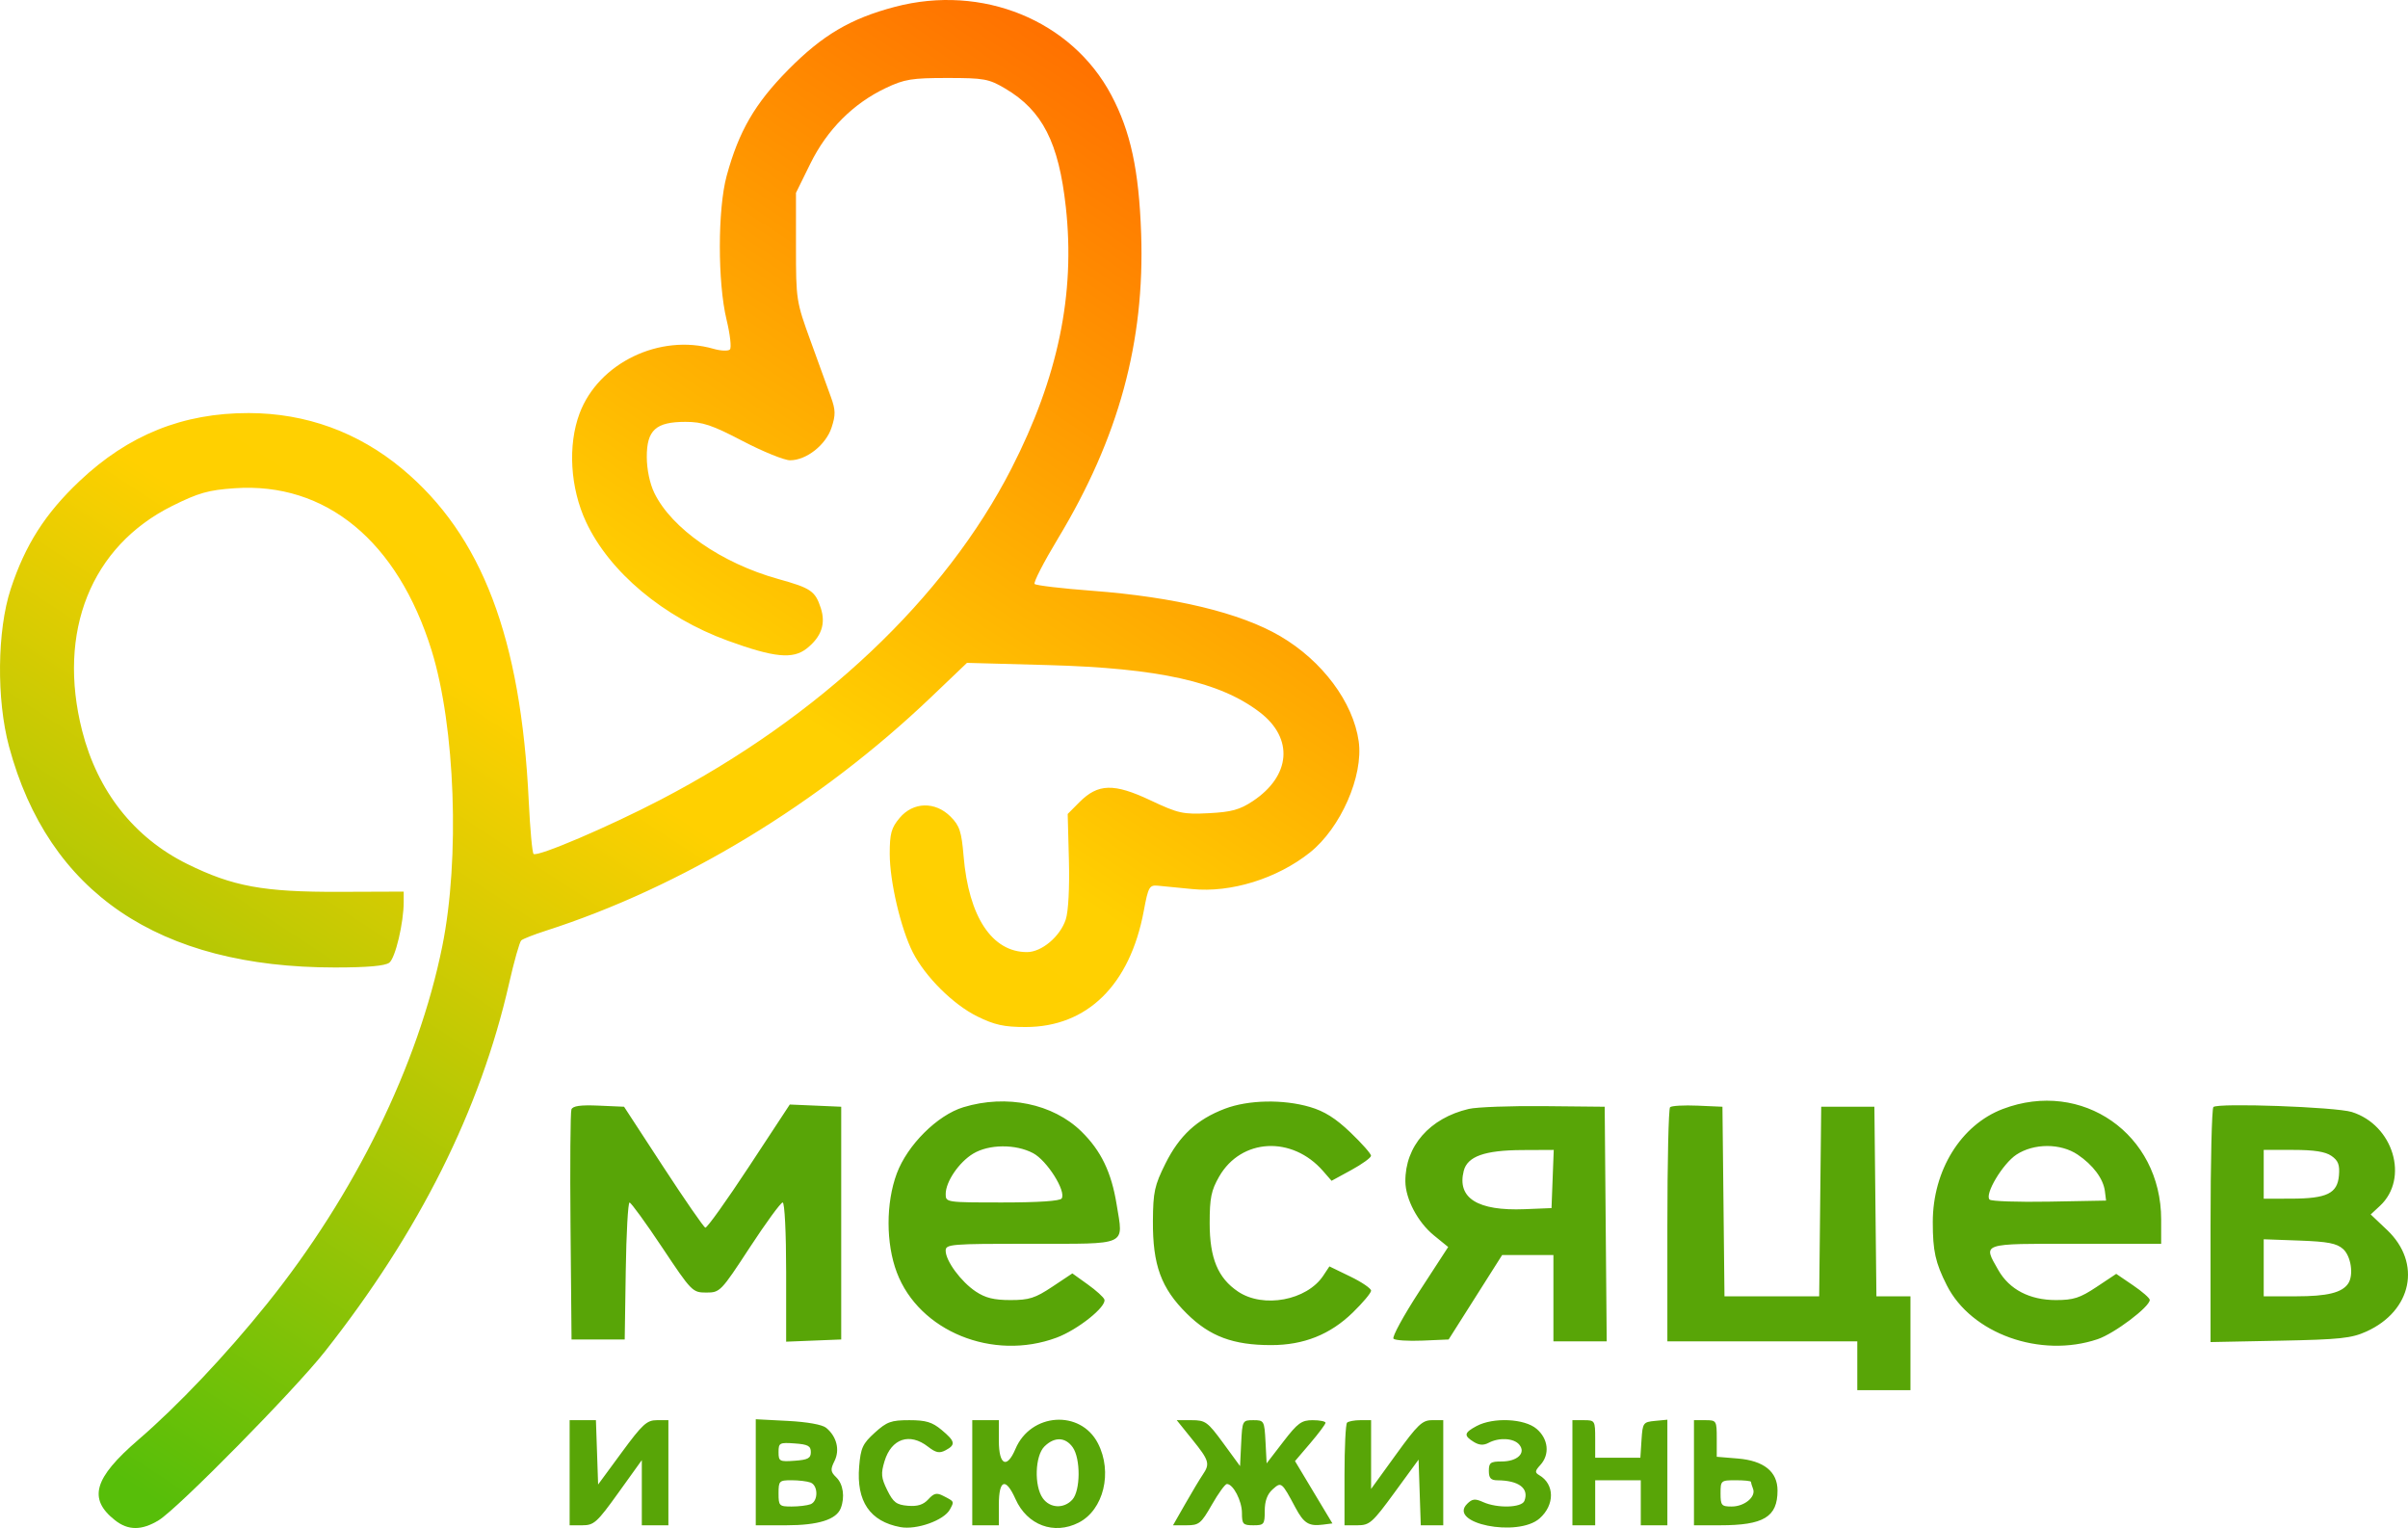 <?xml version="1.0" encoding="UTF-8"?> <svg xmlns="http://www.w3.org/2000/svg" width="186" height="118" viewBox="0 0 186 118" fill="none"><path fill-rule="evenodd" clip-rule="evenodd" d="M74.418 85.503C72.409 86.112 70.09 88.419 69.269 90.624C68.422 92.902 68.424 96.021 69.274 98.266C70.994 102.809 76.691 105.131 81.617 103.297C83.25 102.69 85.49 100.901 85.305 100.352C85.246 100.175 84.665 99.649 84.014 99.184L82.832 98.337L81.284 99.367C79.956 100.25 79.495 100.396 78.048 100.396C76.779 100.396 76.115 100.233 75.371 99.737C74.233 98.98 73.046 97.37 73.046 96.585C73.046 96.078 73.417 96.048 79.628 96.048C87.233 96.048 86.775 96.257 86.251 93.011C85.848 90.522 85.044 88.858 83.529 87.376C81.332 85.227 77.752 84.491 74.418 85.503ZM94.611 85.621C92.456 86.442 91.099 87.694 90.021 89.857C89.18 91.544 89.07 92.048 89.054 94.267C89.03 97.69 89.684 99.479 91.679 101.45C93.453 103.203 95.254 103.875 98.182 103.875C100.704 103.875 102.745 103.061 104.496 101.356C105.272 100.601 105.907 99.843 105.907 99.67C105.907 99.498 105.182 99.006 104.297 98.577L102.687 97.797L102.213 98.512C100.945 100.423 97.583 101.052 95.634 99.744C94.074 98.697 93.438 97.164 93.438 94.454C93.438 92.513 93.557 91.926 94.171 90.859C95.875 87.895 99.808 87.688 102.201 90.437L102.853 91.186L104.376 90.356C105.213 89.899 105.9 89.402 105.903 89.252C105.905 89.102 105.193 88.295 104.319 87.459C103.169 86.358 102.305 85.815 101.185 85.486C99.112 84.878 96.419 84.933 94.611 85.621ZM154.7 85.641C151.469 86.869 149.293 90.384 149.293 94.375C149.293 96.608 149.493 97.508 150.376 99.255C152.267 102.996 157.608 104.905 162.024 103.418C163.313 102.985 166.053 100.921 166.053 100.385C166.053 100.247 165.47 99.738 164.758 99.254L163.463 98.373L161.941 99.385C160.661 100.236 160.164 100.396 158.802 100.396C156.775 100.396 155.207 99.579 154.352 98.076C153.158 95.976 152.947 96.048 160.332 96.048H166.934V94.175C166.934 87.578 160.823 83.316 154.7 85.641ZM44.138 85.674C44.057 85.883 44.026 89.965 44.069 94.747L44.147 103.44H46.2H48.254L48.334 98.15C48.378 95.24 48.51 92.862 48.628 92.865C48.745 92.868 49.883 94.433 51.155 96.343C53.419 99.741 53.493 99.816 54.553 99.816C55.615 99.816 55.681 99.749 57.912 96.338C59.164 94.425 60.309 92.859 60.456 92.859C60.608 92.859 60.724 95.187 60.724 98.235V103.61L62.851 103.525L64.978 103.44V94.454V85.467L62.991 85.381L61.005 85.296L57.857 90.084C56.126 92.717 54.607 94.842 54.482 94.805C54.357 94.769 52.893 92.653 51.229 90.103L48.204 85.467L46.245 85.381C44.838 85.32 44.244 85.402 44.138 85.674ZM113.453 85.635C110.427 86.348 108.534 88.512 108.554 91.236C108.564 92.591 109.513 94.387 110.753 95.397L111.861 96.299L109.632 99.725C108.407 101.608 107.509 103.254 107.638 103.382C107.767 103.509 108.778 103.574 109.884 103.527L111.896 103.44L113.963 100.179L116.029 96.919L118.01 96.918L119.99 96.918V100.251V103.585H122.048H124.106L124.028 94.526L123.951 85.467L119.257 85.42C116.675 85.395 114.063 85.491 113.453 85.635ZM129 85.504C128.885 85.617 128.792 89.731 128.792 94.647V103.585H136.127H143.462V105.469V107.353H145.516H147.569V103.73V100.106H146.254H144.939L144.86 92.787L144.782 85.467H142.728H140.675L140.596 92.787L140.518 100.106H136.86H133.203L133.125 92.787L133.046 85.467L131.127 85.383C130.071 85.337 129.114 85.391 129 85.504ZM170.968 85.489C170.847 85.61 170.748 89.743 170.748 94.674V103.64L176.102 103.534C180.755 103.441 181.631 103.348 182.787 102.825C186.315 101.229 187.071 97.532 184.389 94.989L183.119 93.785L183.832 93.123C186.11 91.008 184.869 86.873 181.654 85.871C180.414 85.484 171.298 85.158 170.968 85.489ZM79.799 89.052C80.873 89.621 82.363 91.981 82.007 92.55C81.884 92.747 80.22 92.859 77.43 92.859C73.079 92.859 73.046 92.854 73.048 92.207C73.049 91.254 74.073 89.751 75.171 89.089C76.391 88.354 78.45 88.338 79.799 89.052ZM160.482 89.163C161.674 89.965 162.468 91.03 162.588 91.99L162.679 92.714L158.301 92.795C155.893 92.839 153.814 92.768 153.681 92.637C153.276 92.236 154.695 89.862 155.755 89.165C157.105 88.279 159.165 88.278 160.482 89.163ZM119.929 91.047L119.843 93.294L117.775 93.378C114.13 93.526 112.529 92.52 113.063 90.418C113.348 89.299 114.679 88.826 117.582 88.812L120.015 88.801L119.929 91.047ZM180.087 89.263C180.612 89.626 180.736 89.952 180.666 90.778C180.548 92.164 179.733 92.559 176.983 92.565L174.855 92.569V90.685V88.801H177.137C178.751 88.801 179.615 88.936 180.087 89.263ZM180.987 96.455C181.603 97.007 181.818 98.471 181.379 99.121C180.902 99.826 179.762 100.106 177.369 100.106H174.855V97.904V95.702L177.612 95.802C179.817 95.883 180.493 96.014 180.987 96.455ZM44 113.731V117.789H44.981C45.879 117.789 46.114 117.577 47.768 115.273L49.575 112.757V115.273V117.789H50.602H51.628V113.731V109.672H50.741C49.965 109.672 49.625 109.983 48.027 112.156L46.2 114.64L46.116 112.156L46.031 109.672H45.015H44V113.731ZM58.377 113.695V117.789H60.738C63.199 117.789 64.602 117.349 64.942 116.472C65.275 115.615 65.131 114.607 64.602 114.093C64.149 113.653 64.131 113.484 64.461 112.821C64.888 111.962 64.627 110.927 63.813 110.26C63.514 110.014 62.355 109.806 60.849 109.728L58.377 109.6V113.695ZM67.569 110.639C66.635 111.485 66.484 111.812 66.364 113.247C66.138 115.938 67.196 117.494 69.549 117.93C70.798 118.162 72.918 117.407 73.372 116.57C73.716 115.936 73.728 115.963 72.863 115.519C72.353 115.257 72.143 115.305 71.705 115.784C71.319 116.204 70.877 116.344 70.127 116.282C69.246 116.208 69.001 116.023 68.534 115.079C68.063 114.125 68.032 113.801 68.324 112.838C68.855 111.09 70.265 110.618 71.678 111.716C72.289 112.191 72.563 112.248 73.038 111.996C73.842 111.571 73.79 111.304 72.73 110.423C72.002 109.817 71.521 109.672 70.232 109.672C68.833 109.672 68.505 109.791 67.569 110.639ZM75.1 113.731V117.789H76.127H77.154V116.195C77.154 114.245 77.684 114.07 78.443 115.77C79.341 117.78 81.412 118.552 83.315 117.586C85.248 116.605 85.958 113.688 84.806 111.457C83.452 108.836 79.617 109.1 78.435 111.895C77.775 113.456 77.154 113.151 77.154 111.267V109.672H76.127H75.1V113.731ZM92.092 111.16C93.405 112.788 93.479 113.037 92.901 113.884C92.686 114.198 92.082 115.206 91.559 116.122L90.607 117.789H91.653C92.615 117.789 92.772 117.661 93.61 116.195C94.111 115.318 94.632 114.6 94.769 114.6C95.255 114.6 95.931 115.903 95.931 116.839C95.931 117.701 96.013 117.789 96.812 117.789C97.637 117.789 97.692 117.72 97.692 116.675C97.692 115.917 97.885 115.387 98.296 115.019C98.976 114.412 98.995 114.427 100.064 116.426C100.713 117.641 101.098 117.878 102.188 117.738L102.919 117.644L101.474 115.238L100.03 112.831L101.208 111.451C101.856 110.691 102.386 109.981 102.386 109.871C102.386 109.762 101.94 109.672 101.394 109.672C100.532 109.672 100.236 109.889 99.121 111.339L97.838 113.006L97.751 111.339C97.665 109.713 97.642 109.672 96.811 109.672C95.973 109.672 95.958 109.702 95.872 111.445L95.785 113.219L94.487 111.445C93.279 109.795 93.109 109.672 92.041 109.672H90.894L92.092 111.16ZM104.049 109.866C103.941 109.972 103.853 111.798 103.853 113.924V117.789H104.86C105.789 117.789 106.011 117.593 107.721 115.253L109.574 112.716L109.659 115.253L109.744 117.789H110.613H111.481V113.731V109.672H110.616C109.86 109.672 109.506 110.01 107.829 112.327L105.907 114.981V112.327V109.672H105.076C104.618 109.672 104.156 109.759 104.049 109.866ZM114.049 110.128C113.086 110.644 113.048 110.863 113.835 111.349C114.258 111.61 114.59 111.63 114.99 111.418C115.802 110.989 116.928 111.055 117.349 111.557C117.893 112.204 117.21 112.861 115.993 112.861C115.132 112.861 115.002 112.956 115.002 113.586C115.002 114.143 115.155 114.311 115.662 114.315C117.32 114.325 118.125 114.938 117.749 115.905C117.543 116.437 115.661 116.492 114.565 115.999C113.939 115.717 113.724 115.739 113.33 116.129C111.792 117.647 117.237 118.746 118.924 117.257C120.102 116.217 120.09 114.616 118.899 113.922C118.544 113.715 118.556 113.596 118.978 113.135C119.728 112.316 119.604 111.118 118.69 110.341C117.751 109.543 115.346 109.433 114.049 110.128ZM121.457 113.731V117.789H122.337H123.217V116.05V114.311H124.978H126.738V116.05V117.789H127.765H128.792V113.713V109.636L127.838 109.727C126.924 109.814 126.881 109.874 126.795 111.194L126.706 112.571H124.962H123.217V111.122C123.217 109.705 123.198 109.672 122.337 109.672H121.457V113.731ZM130.846 113.731V117.789H132.856C136.238 117.789 137.3 117.147 137.3 115.105C137.3 113.645 136.245 112.798 134.222 112.632L132.606 112.499V111.086C132.606 109.709 132.584 109.672 131.726 109.672H130.846V113.731ZM82.859 111.766C83.48 112.642 83.462 115.119 82.83 115.81C82.17 116.531 81.099 116.477 80.545 115.695C79.869 114.742 79.944 112.423 80.675 111.702C81.444 110.941 82.292 110.967 82.859 111.766ZM62.631 112.136C62.631 112.611 62.405 112.732 61.384 112.805C60.212 112.889 60.137 112.849 60.137 112.136C60.137 111.424 60.212 111.384 61.384 111.468C62.405 111.54 62.631 111.662 62.631 112.136ZM62.607 114.487C63.209 114.715 63.209 115.936 62.607 116.164C62.351 116.261 61.691 116.34 61.14 116.34C60.189 116.34 60.137 116.287 60.137 115.325C60.137 114.364 60.189 114.311 61.14 114.311C61.691 114.311 62.351 114.39 62.607 114.487ZM135.247 114.432C135.247 114.498 135.32 114.743 135.41 114.974C135.65 115.592 134.747 116.34 133.759 116.34C132.972 116.34 132.9 116.254 132.9 115.325C132.9 114.335 132.927 114.311 134.073 114.311C134.719 114.311 135.247 114.365 135.247 114.432Z" fill="#58A507"></path><path fill-rule="evenodd" clip-rule="evenodd" d="M69.131 0.527C65.697 1.431 63.531 2.708 60.879 5.394C58.304 8.002 57.065 10.14 56.127 13.588C55.43 16.152 55.427 21.833 56.122 24.693C56.396 25.823 56.512 26.856 56.38 26.989C56.247 27.122 55.679 27.099 55.117 26.938C50.968 25.743 46.234 28.024 44.769 31.923C43.845 34.382 44.041 37.681 45.268 40.306C47.075 44.174 51.254 47.674 56.225 49.481C59.812 50.785 61.248 50.925 62.318 50.076C63.449 49.178 63.798 48.167 63.398 46.95C62.967 45.639 62.638 45.415 60.115 44.713C55.728 43.493 51.883 40.823 50.542 38.067C50.193 37.349 49.963 36.255 49.96 35.297C49.953 33.218 50.654 32.578 52.941 32.578C54.273 32.578 54.992 32.819 57.373 34.062C58.937 34.878 60.581 35.545 61.027 35.545C62.286 35.545 63.792 34.359 64.231 33.022C64.553 32.042 64.545 31.662 64.182 30.659C63.945 30.001 63.241 28.061 62.617 26.347C61.504 23.288 61.484 23.157 61.483 19.062L61.483 14.893L62.596 12.632C63.887 10.01 65.906 7.989 68.43 6.793C69.858 6.116 70.432 6.022 73.159 6.022C76.013 6.022 76.375 6.088 77.645 6.838C80.519 8.533 81.779 10.998 82.328 15.996C83.066 22.714 81.728 29.143 78.131 36.173C72.992 46.217 63.32 55.349 51.042 61.749C47.042 63.833 41.575 66.17 41.217 65.948C41.115 65.885 40.946 64.051 40.842 61.873C40.239 49.257 37.224 41.335 31.073 36.211C27.666 33.372 23.632 31.905 19.211 31.898C14.131 31.89 9.919 33.583 6.146 37.149C3.492 39.657 1.947 42.078 0.827 45.485C-0.224 48.682 -0.28 54.015 0.698 57.651C3.735 68.937 12.251 74.712 25.858 74.712C28.392 74.712 29.747 74.592 30.072 74.341C30.54 73.98 31.183 71.261 31.183 69.651V68.853L26.232 68.871C20.339 68.891 17.977 68.458 14.446 66.711C10.362 64.69 7.535 61.104 6.346 56.438C4.394 48.779 7.034 42.188 13.302 39.07C15.338 38.057 16.095 37.843 18.134 37.703C25.168 37.219 30.717 41.792 33.339 50.233C35.165 56.112 35.533 66.312 34.162 73.08C32.303 82.263 27.413 92.237 20.633 100.674C17.444 104.643 13.758 108.537 10.675 111.193C7.247 114.147 6.786 115.744 8.883 117.399C9.898 118.201 10.951 118.2 12.264 117.397C13.741 116.493 22.723 107.376 25.086 104.383C32.385 95.135 37.106 85.701 39.327 75.925C39.713 74.225 40.134 72.74 40.262 72.623C40.39 72.506 41.227 72.176 42.121 71.889C52.672 68.502 63.306 62.058 71.929 53.827L74.692 51.189L80.946 51.36C89.505 51.594 94.229 52.646 97.311 55.005C99.939 57.018 99.712 59.911 96.772 61.864C95.763 62.533 95.126 62.708 93.368 62.798C91.372 62.899 91.025 62.822 88.846 61.796C86.034 60.471 84.81 60.506 83.373 61.951L82.471 62.858L82.565 66.42C82.621 68.545 82.524 70.394 82.323 71.002C81.89 72.321 80.462 73.525 79.33 73.525C76.627 73.525 74.826 70.802 74.431 66.12C74.271 64.213 74.123 63.765 73.428 63.067C72.24 61.874 70.536 61.916 69.491 63.163C68.846 63.932 68.725 64.368 68.725 65.934C68.725 68.07 69.58 71.716 70.508 73.543C71.467 75.429 73.624 77.572 75.487 78.491C76.822 79.149 77.558 79.311 79.219 79.311C83.977 79.311 87.283 76.064 88.348 70.346C88.695 68.484 88.778 68.337 89.44 68.397C89.834 68.433 91.021 68.549 92.078 68.656C95.069 68.959 98.632 67.857 101.168 65.845C103.552 63.955 105.325 59.925 104.95 57.251C104.525 54.228 102.131 51.021 98.877 49.12C95.801 47.323 90.733 46.102 84.359 45.622C82.02 45.446 80.02 45.21 79.916 45.097C79.811 44.984 80.623 43.405 81.72 41.587C86.412 33.813 88.433 26.401 88.145 18.039C87.975 13.14 87.331 10.153 85.838 7.341C82.772 1.567 75.872 -1.247 69.131 0.527Z" fill="url(#paint0_linear_649_4)"></path><defs><linearGradient id="paint0_linear_649_4" x1="90.751" y1="1.78" x2="14.975" y2="117.833" gradientUnits="userSpaceOnUse"><stop stop-color="#FF6700"></stop><stop offset="0.438" stop-color="#FFD001"></stop><stop offset="0.521" stop-color="#FFD000"></stop><stop offset="1" stop-color="#57BE09"></stop></linearGradient></defs></svg> 